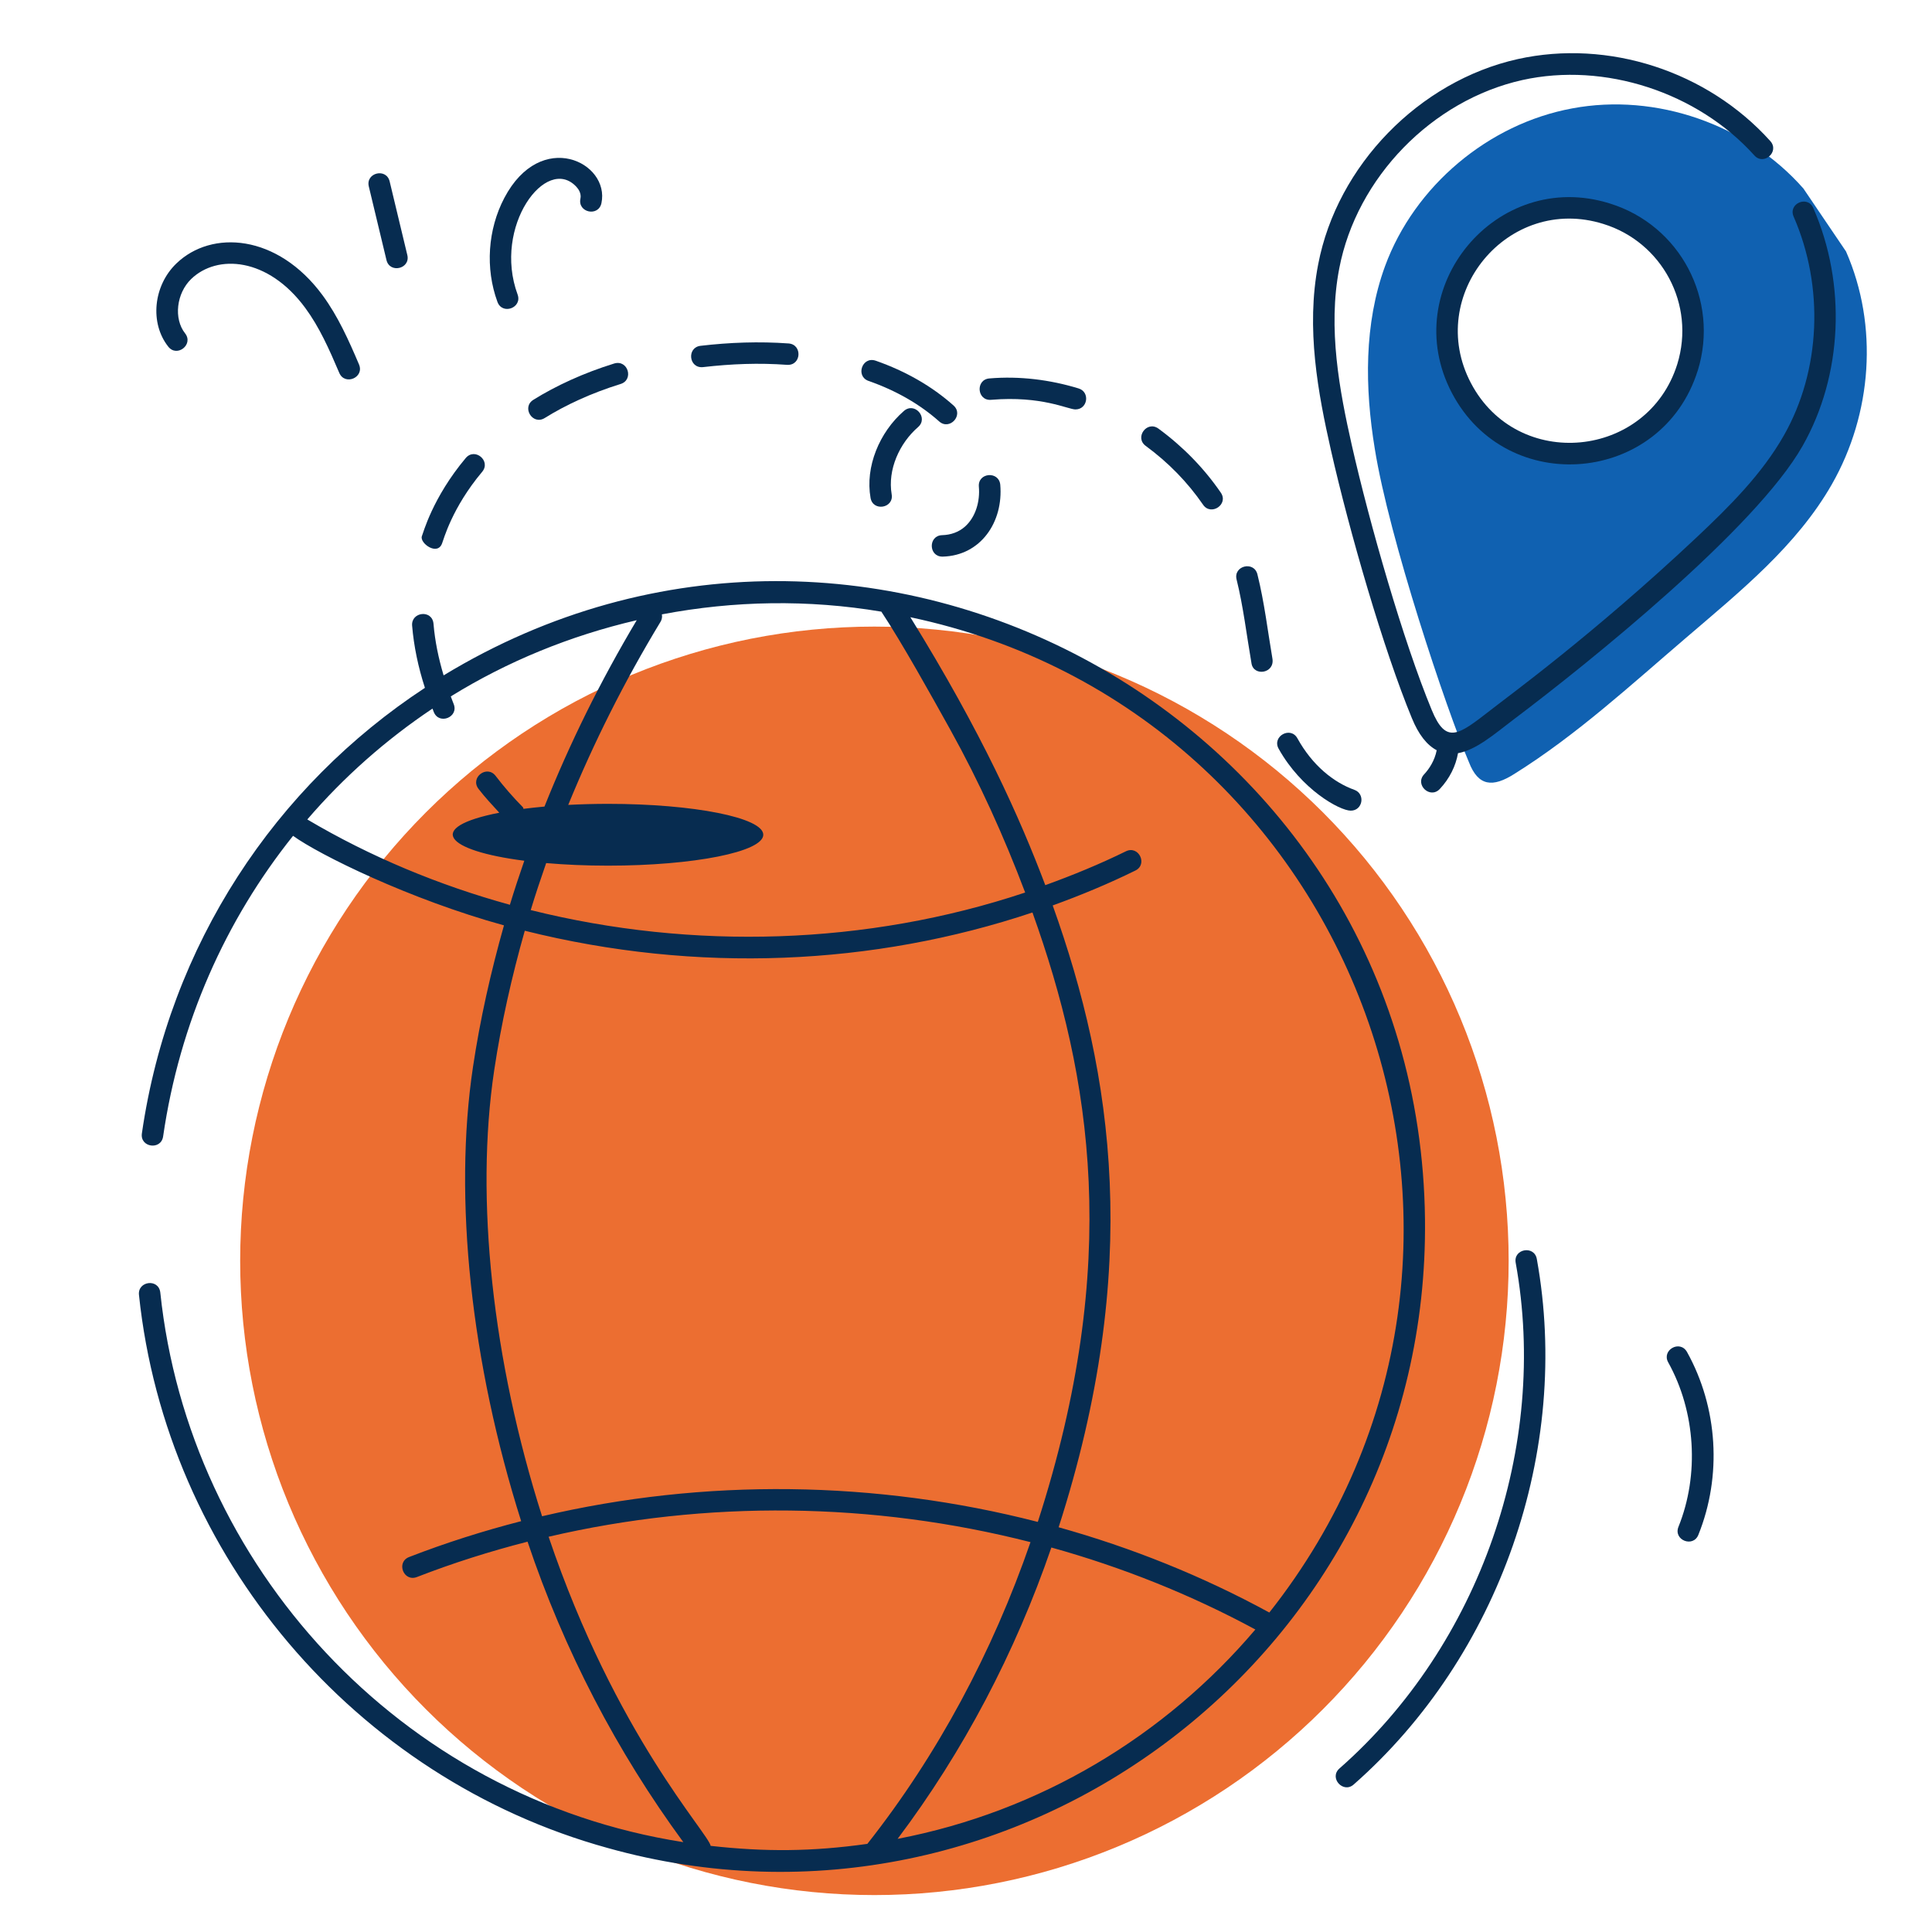 <svg xmlns="http://www.w3.org/2000/svg" xmlns:xlink="http://www.w3.org/1999/xlink" width="500" viewBox="0 0 375 375" height="500" preserveAspectRatio="xMidYMid meet"><path fill="#ec6e31" d="M 256.773 157.676 C 258.195 159.102 259.586 160.562 260.938 162.055 C 262.293 163.547 263.605 165.07 264.887 166.629 C 266.164 168.188 267.402 169.773 268.602 171.391 C 269.805 173.012 270.961 174.656 272.082 176.332 C 273.203 178.008 274.277 179.711 275.316 181.438 C 276.352 183.164 277.344 184.918 278.293 186.695 C 279.242 188.473 280.148 190.27 281.008 192.09 C 281.871 193.914 282.688 195.754 283.457 197.617 C 284.23 199.477 284.953 201.355 285.633 203.254 C 286.312 205.148 286.941 207.062 287.527 208.992 C 288.113 210.918 288.648 212.859 289.141 214.812 C 289.629 216.77 290.07 218.734 290.465 220.711 C 290.855 222.684 291.199 224.668 291.496 226.664 C 291.793 228.656 292.039 230.656 292.234 232.66 C 292.434 234.664 292.582 236.672 292.68 238.684 C 292.781 240.699 292.828 242.711 292.828 244.727 C 292.828 246.742 292.781 248.754 292.68 250.766 C 292.582 252.777 292.434 254.789 292.234 256.793 C 292.039 258.797 291.793 260.797 291.496 262.789 C 291.199 264.781 290.855 266.766 290.465 268.742 C 290.07 270.719 289.629 272.684 289.141 274.637 C 288.648 276.594 288.113 278.535 287.527 280.461 C 286.941 282.391 286.312 284.301 285.633 286.199 C 284.953 288.098 284.23 289.977 283.457 291.836 C 282.688 293.699 281.871 295.539 281.008 297.359 C 280.148 299.18 279.242 300.98 278.293 302.758 C 277.344 304.535 276.352 306.285 275.316 308.016 C 274.277 309.742 273.199 311.445 272.082 313.121 C 270.961 314.793 269.805 316.441 268.602 318.059 C 267.402 319.68 266.164 321.266 264.887 322.824 C 263.605 324.379 262.293 325.906 260.938 327.398 C 259.586 328.891 258.195 330.352 256.773 331.773 C 255.348 333.199 253.891 334.59 252.395 335.941 C 250.902 337.293 249.379 338.609 247.82 339.887 C 246.262 341.164 244.676 342.406 243.059 343.605 C 241.438 344.805 239.793 345.965 238.117 347.086 C 236.441 348.203 234.742 349.281 233.012 350.316 C 231.285 351.352 229.531 352.344 227.754 353.297 C 225.977 354.246 224.18 355.152 222.359 356.012 C 220.535 356.875 218.695 357.691 216.832 358.461 C 214.973 359.23 213.094 359.957 211.195 360.637 C 209.301 361.312 207.387 361.945 205.461 362.531 C 203.531 363.117 201.59 363.652 199.637 364.141 C 197.68 364.633 195.715 365.074 193.738 365.465 C 191.766 365.859 189.781 366.203 187.785 366.5 C 185.793 366.793 183.793 367.039 181.789 367.238 C 179.785 367.438 177.777 367.586 175.766 367.684 C 173.75 367.781 171.738 367.832 169.723 367.832 C 167.707 367.832 165.695 367.781 163.684 367.684 C 161.672 367.586 159.66 367.438 157.656 367.238 C 155.652 367.043 153.652 366.793 151.66 366.5 C 149.668 366.203 147.684 365.859 145.707 365.465 C 143.73 365.074 141.766 364.633 139.812 364.141 C 137.855 363.652 135.914 363.117 133.988 362.531 C 132.059 361.945 130.148 361.312 128.25 360.637 C 126.355 359.957 124.473 359.23 122.613 358.461 C 120.75 357.691 118.91 356.875 117.09 356.012 C 115.27 355.152 113.469 354.246 111.691 353.297 C 109.914 352.344 108.164 351.352 106.434 350.316 C 104.707 349.281 103.004 348.203 101.328 347.086 C 99.656 345.965 98.008 344.805 96.391 343.605 C 94.77 342.406 93.184 341.164 91.625 339.887 C 90.07 338.609 88.543 337.293 87.051 335.941 C 85.559 334.59 84.098 333.199 82.676 331.773 C 81.25 330.352 79.863 328.891 78.508 327.398 C 77.156 325.906 75.84 324.379 74.562 322.824 C 73.285 321.266 72.043 319.68 70.844 318.059 C 69.645 316.441 68.484 314.793 67.363 313.121 C 66.246 311.445 65.168 309.742 64.133 308.016 C 63.098 306.285 62.105 304.535 61.156 302.758 C 60.203 300.98 59.301 299.18 58.438 297.359 C 57.574 295.539 56.762 293.699 55.988 291.836 C 55.219 289.977 54.492 288.098 53.812 286.199 C 53.137 284.301 52.504 282.391 51.918 280.461 C 51.336 278.535 50.797 276.594 50.309 274.637 C 49.816 272.684 49.375 270.719 48.984 268.742 C 48.59 266.766 48.246 264.781 47.949 262.789 C 47.656 260.797 47.41 258.797 47.211 256.793 C 47.012 254.789 46.863 252.777 46.766 250.766 C 46.668 248.754 46.617 246.742 46.617 244.727 C 46.617 242.711 46.668 240.699 46.766 238.684 C 46.863 236.672 47.012 234.664 47.211 232.66 C 47.41 230.656 47.656 228.656 47.949 226.664 C 48.246 224.668 48.59 222.684 48.984 220.711 C 49.375 218.734 49.816 216.77 50.309 214.812 C 50.797 212.859 51.336 210.918 51.918 208.992 C 52.504 207.062 53.137 205.148 53.812 203.254 C 54.492 201.355 55.219 199.477 55.988 197.617 C 56.762 195.754 57.574 193.914 58.438 192.09 C 59.301 190.27 60.203 188.473 61.152 186.695 C 62.105 184.918 63.098 183.164 64.133 181.438 C 65.168 179.711 66.246 178.008 67.363 176.332 C 68.484 174.656 69.645 173.012 70.844 171.391 C 72.043 169.773 73.285 168.188 74.562 166.629 C 75.84 165.07 77.156 163.547 78.508 162.055 C 79.863 160.562 81.25 159.102 82.676 157.676 C 84.098 156.254 85.559 154.863 87.051 153.512 C 88.543 152.156 90.07 150.844 91.625 149.562 C 93.184 148.285 94.77 147.047 96.391 145.848 C 98.008 144.648 99.656 143.488 101.328 142.367 C 103.004 141.25 104.707 140.172 106.434 139.137 C 108.164 138.098 109.914 137.105 111.691 136.156 C 113.469 135.207 115.27 134.301 117.09 133.441 C 118.91 132.578 120.75 131.762 122.613 130.992 C 124.473 130.219 126.355 129.496 128.25 128.816 C 130.148 128.137 132.059 127.508 133.988 126.922 C 135.914 126.336 137.855 125.801 139.812 125.309 C 141.766 124.82 143.73 124.379 145.707 123.984 C 147.684 123.594 149.668 123.25 151.66 122.953 C 153.652 122.656 155.652 122.41 157.656 122.215 C 159.66 122.016 161.672 121.867 163.684 121.77 C 165.695 121.668 167.707 121.621 169.723 121.621 C 171.738 121.621 173.75 121.668 175.766 121.77 C 177.777 121.867 179.785 122.016 181.789 122.215 C 183.797 122.41 185.793 122.656 187.785 122.953 C 189.781 123.25 191.766 123.594 193.738 123.984 C 195.715 124.379 197.68 124.82 199.637 125.309 C 201.59 125.801 203.531 126.336 205.461 126.922 C 207.387 127.508 209.301 128.137 211.195 128.816 C 213.094 129.496 214.973 130.219 216.832 130.992 C 218.695 131.762 220.535 132.578 222.359 133.441 C 224.18 134.301 225.977 135.207 227.754 136.156 C 229.531 137.105 231.285 138.098 233.012 139.137 C 234.742 140.172 236.441 141.25 238.117 142.367 C 239.793 143.488 241.438 144.648 243.059 145.848 C 244.676 147.047 246.262 148.285 247.82 149.562 C 249.379 150.844 250.902 152.156 252.395 153.512 C 253.891 154.863 255.348 156.254 256.773 157.676 Z M 256.773 157.676 " fill-opacity="1" fill-rule="nonzero"></path><path fill="#1061b1" d="M 358.312 48.809 L 350.039 36.59 C 339.098 24.148 321.438 17.984 305.164 21.039 C 288.895 24.039 274.566 36.09 268.844 51.637 C 264.734 62.855 264.902 75.297 266.848 87.125 C 269.625 104.457 280.699 137.598 285.117 147.934 C 286.926 152.645 289.754 152.883 293.945 150.211 C 305.941 142.715 316.438 133.051 327.211 123.836 C 337.707 114.836 348.758 105.953 355.59 93.957 C 363.363 80.297 364.641 63.246 358.312 48.809 Z M 327.547 71.297 C 323.605 83.906 310.219 90.902 297.668 87.016 C 285.117 83.07 278.066 69.688 282.008 57.137 C 285.895 44.531 299.281 37.535 311.832 41.477 C 324.438 45.363 331.434 58.746 327.547 71.297 Z M 327.547 71.297 " fill-opacity="1" fill-rule="nonzero"></path><path fill="#072c50" d="M 86.105 131.09 C 85.102 127.738 84.418 124.391 84.145 121.09 C 83.902 118.246 79.777 118.746 79.992 121.434 C 80.324 125.43 81.168 129.473 82.477 133.508 C 53.504 152.531 32.859 183.301 27.539 219.996 C 27.148 222.734 31.258 223.301 31.66 220.594 C 34.867 198.477 43.82 178.562 56.883 162.234 C 61.949 165.906 79.527 174.574 97.82 179.613 C 95.25 188.703 93.191 197.859 91.809 207.078 C 87.973 232.605 91.426 264.539 101.156 295.258 C 93.789 297.156 86.52 299.457 79.406 302.219 C 76.844 303.215 78.324 307.086 80.914 306.105 C 87.941 303.371 95.121 301.105 102.398 299.238 C 109.5 320.375 119.707 339.945 132.633 357.559 C 77.438 348.93 36.645 303.664 31.117 250.902 C 30.809 248.086 26.691 248.645 26.973 251.336 C 32.281 301.992 68.848 345.137 117.941 358.691 C 197.234 380.922 277.547 320.512 276.59 236.656 C 275.488 139.449 168.516 81.023 86.105 131.09 Z M 246.375 312.992 C 233.398 305.914 219.652 300.402 205.48 296.441 C 221.691 246.043 216.094 208.582 204.328 175.746 C 209.793 173.766 215.16 171.539 220.367 168.977 C 222.84 167.766 221.012 164.027 218.535 165.238 C 213.457 167.734 208.215 169.879 202.891 171.809 C 197.953 158.742 190.617 142.297 176.699 119.801 C 263.641 138.191 302.129 242.441 246.375 312.992 Z M 171.07 118.723 C 175.047 124.715 180.781 135.027 184.434 141.598 C 190.074 151.754 194.875 162.359 198.984 173.238 C 168.336 183.473 134.469 184.492 103.012 176.645 C 103.938 173.594 104.953 170.559 106.012 167.523 C 109.691 167.844 113.75 168.023 118.016 168.023 C 134.66 168.023 148.152 165.336 148.152 162.023 C 148.152 158.711 134.66 156.027 118.016 156.027 C 115.344 156.027 112.762 156.102 110.293 156.23 C 115.223 144.188 121.16 132.309 128.219 120.672 C 128.492 120.227 128.551 119.723 128.473 119.246 C 142.504 116.586 156.875 116.332 171.07 118.723 Z M 59.648 159.055 C 66.738 150.809 74.906 143.582 83.945 137.539 C 84.039 137.766 84.109 137.996 84.207 138.227 C 85.254 140.758 89.113 139.176 88.047 136.621 C 87.844 136.141 87.688 135.656 87.5 135.172 C 98.48 128.383 110.648 123.391 123.59 120.379 C 116.531 132.223 110.574 144.301 105.68 156.555 C 104.266 156.684 102.906 156.832 101.617 156.996 C 101.547 156.898 101.574 156.762 101.484 156.672 C 99.609 154.773 97.824 152.727 96.188 150.586 C 94.508 148.414 91.199 150.926 92.879 153.121 C 94.125 154.746 95.527 156.242 96.91 157.746 C 82.359 160.594 86.414 165.109 101.766 167.07 C 100.781 169.914 99.836 172.758 98.969 175.617 C 85.18 171.816 71.906 166.309 59.648 159.055 Z M 95.93 207.695 C 97.293 198.621 99.32 189.609 101.859 180.656 C 135.344 189.023 169.559 187.43 200.398 177.113 C 211.855 209.098 217.691 245.066 201.438 295.402 C 170.055 287.332 136.797 286.887 105.215 294.305 C 95.598 264.086 92.172 232.703 95.93 207.695 Z M 137.938 358.281 C 137.5 355.805 119.496 336.766 106.484 298.281 C 137.191 291.117 169.504 291.539 200.02 299.328 C 192.668 320.621 181.988 340.617 168.352 357.895 C 157.605 359.406 148.516 359.461 137.938 358.281 Z M 174.227 356.918 C 186.953 340.012 197.051 320.805 204.07 300.371 C 217.781 304.184 231.086 309.488 243.664 316.285 C 226.156 336.914 201.875 351.621 174.227 356.918 Z M 174.227 356.918 " fill-opacity="1" fill-rule="nonzero"></path><path fill="#072c50" d="M 351.957 40.375 C 350.859 37.855 347.035 39.516 348.141 42.043 C 354.105 55.672 353.391 71.934 346.27 84.48 C 341.984 92.055 335.59 98.379 329.414 104.207 C 309.066 123.344 292.363 135.414 289.223 137.91 C 283.047 142.707 280.664 144.543 277.895 137.801 C 272.402 124.527 265.863 101.77 262.383 86.402 C 260.02 75.914 257.684 63.75 259.953 52.078 C 263.332 34.477 277.945 19.449 295.496 15.535 C 311.414 12.008 329.48 17.891 340.52 30.168 C 342.332 32.207 345.469 29.445 343.613 27.379 C 331.402 13.809 312.184 7.566 294.59 11.469 C 275.469 15.734 259.539 32.109 255.863 51.285 C 253.438 63.746 255.859 76.418 258.32 87.32 C 261.938 103.27 268.547 126.09 274.043 139.391 C 275.355 142.594 276.953 144.609 278.863 145.621 C 278.465 147.66 277.387 149.262 276.422 150.297 C 274.551 152.312 277.586 155.148 279.469 153.137 C 281.363 151.113 282.555 148.695 283 146.191 C 286.52 145.559 289.961 142.57 293.684 139.734 C 308.324 128.711 340.84 102.547 349.891 86.535 C 357.648 72.867 358.438 55.18 351.957 40.375 Z M 351.957 40.375 " fill-opacity="1" fill-rule="nonzero"></path><path fill="#072c50" d="M 312.453 39.492 C 290.5 32.602 271.125 55.906 281.809 76.27 C 292.539 96.715 322.641 93.969 329.531 71.918 C 329.539 71.918 329.539 71.914 329.539 71.914 C 333.777 58.211 326.113 43.703 312.453 39.492 Z M 325.562 70.676 C 319.82 89.039 294.547 91.566 285.496 74.336 C 276.547 57.289 292.695 37.66 311.219 43.469 C 322.574 46.973 329.141 59.066 325.562 70.676 Z M 325.562 70.676 " fill-opacity="1" fill-rule="nonzero"></path><path fill="#072c50" d="M 192.391 77.602 C 202.219 76.781 207.273 79.469 208.746 79.469 C 211.133 79.469 211.629 76.086 209.355 75.395 C 203.773 73.691 197.859 72.961 192.043 73.453 C 189.301 73.68 189.625 77.852 192.391 77.602 Z M 192.391 77.602 " fill-opacity="1" fill-rule="nonzero"></path><path fill="#072c50" d="M 182.871 103.875 C 180.145 103.953 180.211 108.039 182.926 108.039 C 182.941 108.039 182.965 108.039 182.984 108.039 C 190.355 107.84 194.77 101.324 194.152 94.098 C 193.906 91.375 189.762 91.703 189.996 94.461 C 190.246 97.27 189.402 100.367 187.266 102.246 C 186.098 103.266 184.578 103.828 182.871 103.875 Z M 182.871 103.875 " fill-opacity="1" fill-rule="nonzero"></path><path fill="#072c50" d="M 136.453 71.258 C 141.945 70.625 147.309 70.414 152.762 70.816 C 155.574 70.992 155.77 66.863 153.066 66.664 C 147.355 66.25 141.617 66.461 135.977 67.121 C 133.266 67.438 133.68 71.539 136.453 71.258 Z M 136.453 71.258 " fill-opacity="1" fill-rule="nonzero"></path><path fill="#072c50" d="M 168.586 73.938 C 173.914 75.801 178.527 78.449 182.301 81.805 C 184.332 83.613 187.141 80.531 185.066 78.691 C 180.887 74.973 175.805 72.051 169.965 70.008 C 167.332 69.117 166.012 73.039 168.586 73.938 Z M 168.586 73.938 " fill-opacity="1" fill-rule="nonzero"></path><path fill="#072c50" d="M 262.18 157.348 C 264.52 157.348 265.062 154.082 262.879 153.305 C 258.875 151.875 254.734 148.574 251.828 143.309 C 250.5 140.898 246.844 142.922 248.184 145.332 C 252.605 153.254 260.039 157.348 262.18 157.348 Z M 262.18 157.348 " fill-opacity="1" fill-rule="nonzero"></path><path fill="#072c50" d="M 233.523 97.977 C 235.039 100.199 238.535 97.91 236.953 95.617 C 233.688 90.863 229.613 86.684 224.848 83.191 C 222.609 81.57 220.168 84.926 222.387 86.551 C 226.773 89.766 230.52 93.609 233.523 97.977 Z M 233.523 97.977 " fill-opacity="1" fill-rule="nonzero"></path><path fill="#072c50" d="M 242.922 128.805 C 243.367 131.34 247.477 130.719 246.973 127.809 C 246.086 122.645 245.426 116.938 244.062 111.473 C 243.387 108.809 239.348 109.812 240.023 112.488 C 241.312 117.672 241.941 123.113 242.922 128.805 Z M 242.922 128.805 " fill-opacity="1" fill-rule="nonzero"></path><path fill="#072c50" d="M 175.457 79.758 C 170.676 83.91 167.91 90.621 168.973 96.641 C 169.438 99.355 173.551 98.648 173.07 95.93 C 172.266 91.172 174.574 86.039 178.191 82.902 C 180.266 81.102 177.555 77.961 175.457 79.758 Z M 175.457 79.758 " fill-opacity="1" fill-rule="nonzero"></path><path fill="#072c50" d="M 103.523 77.605 C 101.191 79.062 103.375 82.594 105.727 81.141 C 109.727 78.641 114.777 76.289 120.461 74.531 C 123.066 73.719 121.902 69.766 119.227 70.551 C 113.258 72.402 107.93 74.859 103.523 77.605 Z M 103.523 77.605 " fill-opacity="1" fill-rule="nonzero"></path><path fill="#072c50" d="M 85.836 105.387 C 86.086 104.832 87.664 98.641 93.586 91.582 C 95.355 89.473 92.176 86.797 90.398 88.906 C 83.914 96.637 82.129 103.535 81.879 104.094 C 81.438 105.441 84.98 108.008 85.836 105.387 Z M 85.836 105.387 " fill-opacity="1" fill-rule="nonzero"></path><path fill="#072c50" d="M 294.195 245.102 C 300.66 280.785 287.234 319.305 260 343.246 C 257.898 345.082 260.719 348.176 262.746 346.375 C 291.059 321.492 305.012 281.449 298.293 244.359 C 297.797 241.656 293.699 242.391 294.195 245.102 Z M 294.195 245.102 " fill-opacity="1" fill-rule="nonzero"></path><path fill="#072c50" d="M 323.801 264.438 C 329.113 273.992 329.879 286.223 325.789 296.355 C 324.758 298.922 328.633 300.461 329.652 297.91 C 334.266 286.473 333.441 273.199 327.445 262.414 C 326.074 260 322.469 262.043 323.801 264.438 Z M 323.801 264.438 " fill-opacity="1" fill-rule="nonzero"></path><path fill="#072c50" d="M 35.922 64.699 C 33.676 61.855 34.234 56.922 37.121 54.141 C 42.141 49.312 51.996 49.898 59.266 59.789 C 61.98 63.488 63.852 67.676 65.852 72.375 C 66.926 74.902 70.766 73.289 69.684 70.742 C 67.66 65.984 65.598 61.383 62.621 57.324 C 53.859 45.41 41.066 44.547 34.234 51.141 C 29.75 55.461 29.039 62.703 32.656 67.281 C 34.348 69.449 37.637 66.863 35.922 64.699 Z M 35.922 64.699 " fill-opacity="1" fill-rule="nonzero"></path><path fill="#072c50" d="M 75.012 50.469 C 75.652 53.148 79.711 52.176 79.059 49.5 L 75.633 35.219 C 74.988 32.535 70.938 33.516 71.586 36.191 Z M 75.012 50.469 " fill-opacity="1" fill-rule="nonzero"></path><path fill="#072c50" d="M 100.465 57.164 C 95.613 43.965 106.043 29.977 111.871 36.254 C 112.262 36.676 112.883 37.539 112.66 38.57 C 112.094 41.25 116.148 42.145 116.738 39.434 C 118.422 31.52 105.004 24.891 97.887 38.422 C 94.668 44.555 94.164 52.098 96.555 58.602 C 97.508 61.191 101.41 59.746 100.465 57.164 Z M 100.465 57.164 " fill-opacity="1" fill-rule="nonzero"></path></svg>